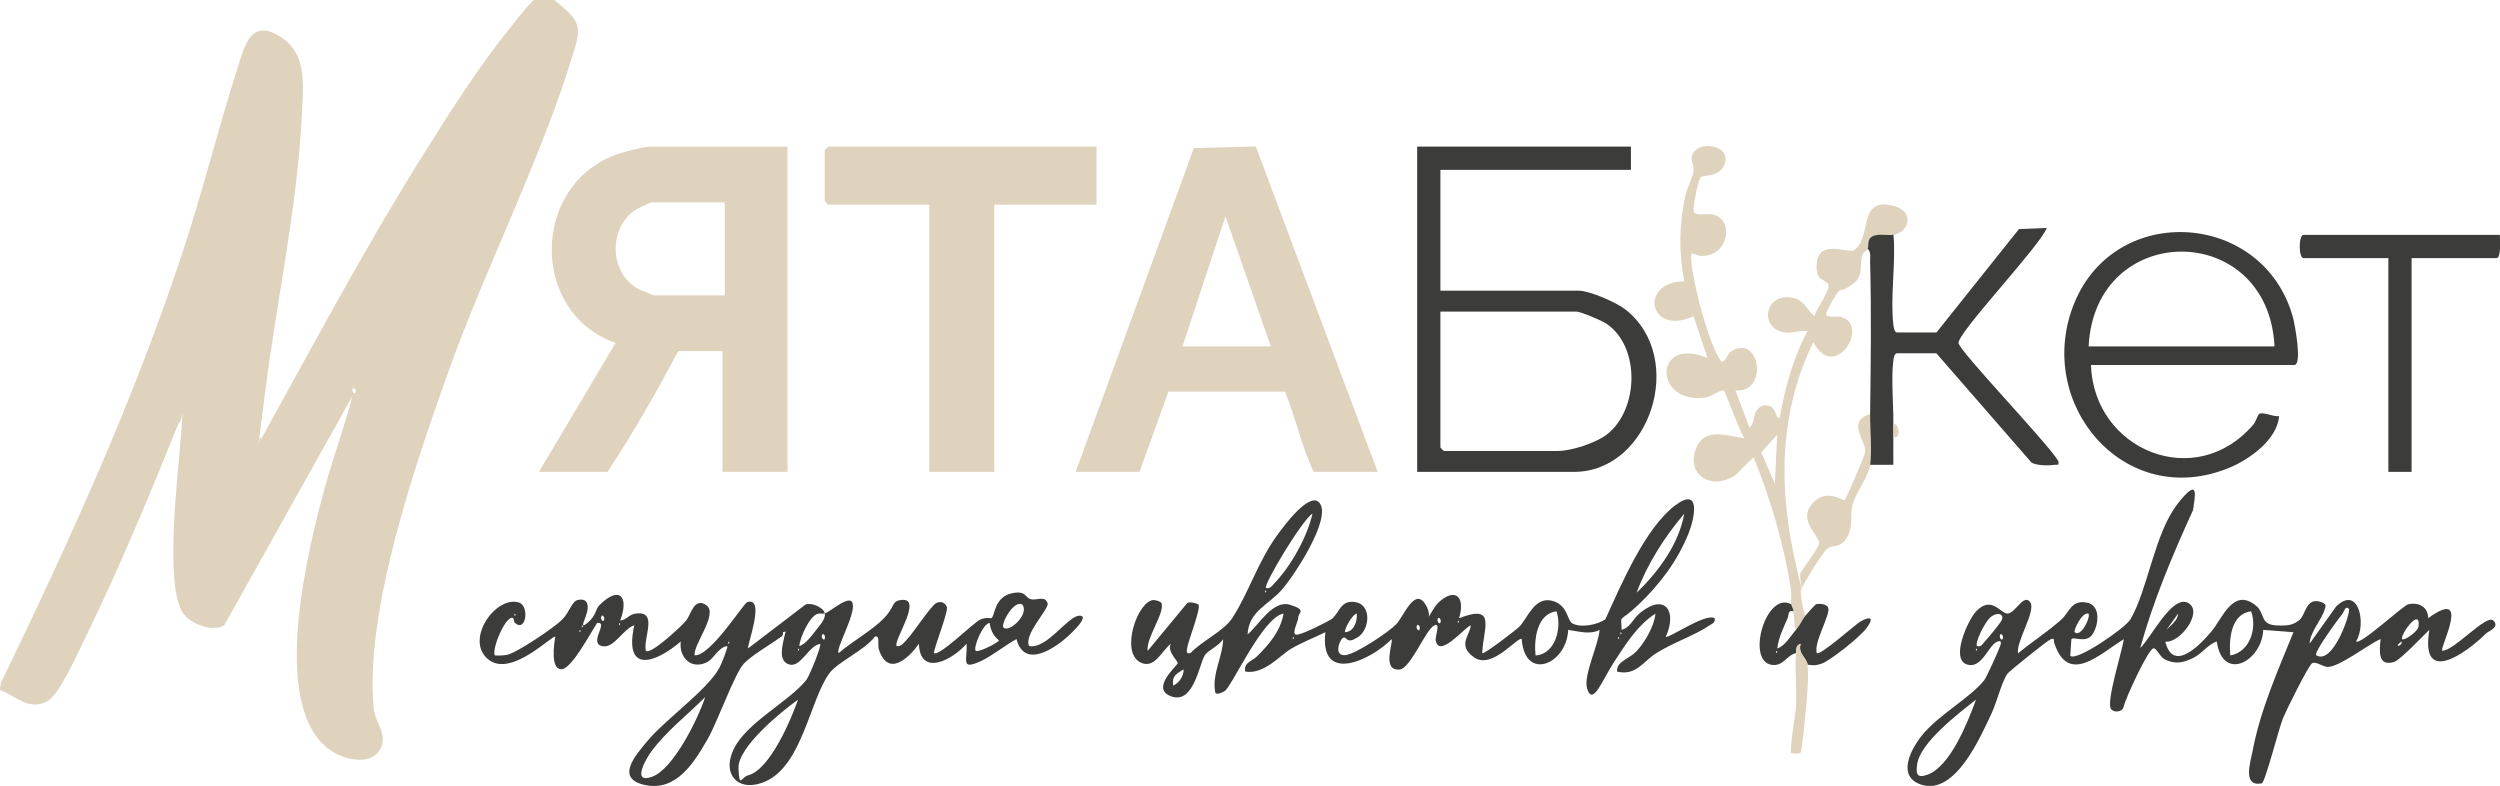 <?xml version="1.0" encoding="UTF-8"?>
<svg id="_Слой_1" xmlns="http://www.w3.org/2000/svg" version="1.1" xmlns:xlink="http://www.w3.org/1999/xlink" viewBox="0 0 2152 676.5">
  <!-- Generator: Adobe Illustrator 29.3.1, SVG Export Plug-In . SVG Version: 2.1.0 Build 151)  -->
  <defs>
    <style>
      .st0 {
        fill: #dfd3bd;
      }

      .st1 {
        fill: #3c3d3b;
      }
    </style>
  </defs>
  <path class="st0" d="M303.8,340.2l-110.8,198.1c-10,6-29.4-1.1-35.6-10.7-16.3-25.5-3.8-120.8-1.5-154.4s1.4-9.4-2.1-9.1c-25,62.1-50.9,124.5-80.3,184.7-6,12.2-22.4,49.6-33,55-16,8.2-26.7-4.7-40.6-9.9l.8-5.9c59.4-122.8,115-244.5,157.6-374.4,16.6-50.5,29.3-102.1,45.4-152.6,6.9-21.6,12-47.5,39.9-27.8,21.1,14.8,17.3,42.6,16.2,66-3.6,77.7-22.1,162.2-31.8,240.2s-3.7,26.2-3.3,38.7c45.6-82.4,90.1-166,140.2-245.9,22.2-35.5,47.8-75.6,74-108s26-36.3,49.8-14.2c13.1,12.2,9,21.7,4.5,36.5-26.5,88.6-75.7,184.8-107.6,274.4-28.3,79.6-71.5,204.4-64,288.1,1.2,13.7,12.5,22.9,5.8,35.7-7.9,15-31.4,9.2-42.8,1.3-54-37.5-19.2-174.7-4.4-228.4,7.2-26,16.8-51.4,23.4-77.6ZM305.8,338.2c1.4-2.8-1.3-5.3-2-4-1.4,2.8,1.3,5.3,2,4Z"/>
  <path class="st0" d="M677.9,126.2v280h-56v-104h-38c-18.9,35.4-38.8,70.6-61,104h-59l66-111c-74.2-26-72.9-136.5,1.5-162.5,5.8-2,22.3-6.4,27.6-6.4h119ZM623.9,174.2h-63c-.9,0-11.9,5.2-13.7,6.3-23.4,15.2-23,53.9,1.6,67.8,1.8,1,13.3,5.9,14.1,5.9h61v-80Z"/>
  <path class="st0" d="M925.9,406.2l101.8-278.8,53.3-1.3,104.9,280.1h-55c-10.7-21.7-15.3-46.8-24.9-69.1h-100.2l-24.9,69.1h-55ZM1017.9,298.2h76l-39-112-37,112Z"/>
  <path class="st0" d="M943.9,126.2v50h-88v230h-56v-230h-87c-.2,0-3-2.8-3-3v-44c0-.2,2.8-3,3-3h231Z"/>
  <path class="st1" d="M709.9,528.2c5.9-2.4,21.9-17.1,24.1-8.7,2.5,9.6-14.9,39.1-12.1,42.7,11.1-9.7,29.2-19.8,39-30s6.3-14.5,14.5-15.7c20.2-3-7.1,35.7-3.5,39.7,4.1.5,6.5-3.4,9-6,5.3-5.5,20.8-29.2,25-31.1s7.3-.5,9.1,3.1-10.4,33.4-11.1,39.9c4.4,3.6,34.4-26.6,40.1-28.9s8.7-.5,9.7-1.3c2.6-2.1,2.4-18.3,17.7-21.3,12.1-2.4,10.9,3.9,15.9,5.2s12.4-3.5,14.5,3.6c1.4,4.7-21,27-15.9,36.7,15.1,3,32.9-25.5,43-26.1s-6.8,15.1-8.9,17.1c-12.8,11.7-38.4,28.6-45,3-10,5.4-20.9,14.5-30.9,19.1-17.7,8-11.1-1.2-12.1-15.1-11.8,13.8-40.1,29-41,0-9.4,13.5-27,28.8-34.6,4.5-1-3.1,1.3-12.6-3.4-10.5-8.1,11.2-32,21.8-39.1,31.5-16.7,22.8-23.2,78.6-54.6,92.9-22.6,10.3-38.7-4.8-27.7-27.7s47.6-40.8,62.5-59.5c2.5-3.1,13.3-29.5,11.9-31-9.8,1.2-16.6,20.6-26.6,17.7s-5.7-16.9-4.3-23.7,2.4-4.6-1.1-4.1c.3,2.5-.7,3.3-2.5,4.6-8.1,5.8-25.3,15.9-31.3,22.6-8,8.8-22.6,50.1-31.1,64.9-11.6,20-26.7,45-53.6,39.5s-7.7-26.4,1.5-37.6c16-19.3,52-44.2,62.4-63.6,1.3-2.4,7.5-17.4,6.6-18.4-7.6.8-11.2,10.6-17.2,13.7-13.5,7-24.5-3.7-22.8-17.7-22.3,19-49.2,27.9-40-14-9.5,3.1-17.2,19.6-26.9,18.1-13.5-2.1,5.5-21.1-5-20.1-5.5,7.9-22.1,40.2-31.1,39.9s-6.3-20.7-5-27.9c-2-2.6-38.2,36.1-58.1,19.1s6.9-54.7,26.7-48.7c9.4,2.8,6.3,26.5-3.5,17.4-.9-.9-.8-3.5-1.2-3.8-5.9-4.1-18.8,26.1-16,32,3.5.2,7,.1,10.5-.5,8.2-1.5,41.3-23.9,47.6-30.4s8.2-15.6,13.3-16.8c7.9-1.9,9.7,3.6,8.1,10.2s-7.2,15.8.4,9.4,6.7-11.7,10-15c17.3-17.4,25.9-7.8,18.1,13,5.4-.3,7.3-5.1,13.1-5.9,19.9-2.8,6.6,20.4,8.9,31.9,3.8,4.3,31.5-21.8,34.9-26.1,3.9-4.9,6.8-20.4,17.3-13s-11.7,34.2-10.1,43.1c13.5.9,42.1-44.8,45.2-45.8,16.2-5.1-.6,38.1.8,39.8l49.4-37.7c5.1-2.1,15.6,2.5,16.6,7.7-1.1.4-4.2-.4-6.5.4-6.9,2.5-14.8,20.2-15.5,27.6,4.8-1,11.1-9.2,13.9-13s9-9.9,8.1-14.9ZM879.8,520.2c-7.7-3.5-18.6,17.5-16,20,5,4.8,22.9-12,16-20ZM442.9,528.2v2c1.3-.7,1.3-1.3,0-2ZM519.8,534.2c1.4-2.8-1.3-5.3-2-4-1.4,2.8,1.3,5.3,2,4ZM532.9,536.2v2c1.3-.7,1.3-1.3,0-2ZM839.9,560.2c1.9,1.9,20-7.2,20-9-4.8-3.8-7.3-8.9-8-15-6,.7-14.4,21.5-12,24ZM500.9,538.2v2c1.3-.7,1.3-1.3,0-2ZM498.9,542.2v2c1.3-.7,1.3-1.3,0-2ZM709.8,550.2c1.4-2.8-1.3-5.3-2-4-1.4,2.8,1.3,5.3,2,4ZM626.9,552.2v2c1.3-.7,1.3-1.3,0-2ZM686.9,558.2v2c1.3-.7,1.3-1.3,0-2ZM606.9,600.2c-15.2,15.2-32.8,28.8-45.8,46.1-5.1,6.8-17.8,28.9.3,22.3s39-48.8,45.6-68.4ZM686.9,602.3c-14.3,10.2-52,40.9-51.2,59s2.2,7.6,8.2,6.1c18.6-4.5,37.1-47.9,43-65.1Z"/>
  <path class="st1" d="M1841.9,558.2c8.9-7.5,28-47.5,42-39,12.8,7.7-7.4,34.6-20,33.1,6.6,27.2,29.9,3,40-9.1,9.2-11.1,18.5-37.8,38-21.9,8,6.5,3.3,16.1,17.1,17s16.2-1.9,19.6-4c6.6-4.1,5.7-22.5,21.5-15.2,2.7,2,1.7,2.7,1.1,5.1-2.2,8.7-12.7,19.5-13.1,29.9l22.9-32.1c19.4-18.8,26.3,15.3,17.1,30.1,3.5,3.7,40.5-31.1,45.1-32,9.2-1.8,16.8,2.4,17,12,37.8-27.4,9.8,25.7,12,28,9.6.8,38-31.7,44-26s-4.1,9.2-6,11c-17.8,17.6-57.2,45.7-49-3-5.4,5.2-25.1,26.1-30.4,27.7-14.7,4.4-12.4-10.5-11.6-19.7-10.4,4.4-35.8,24.4-45.8,24-3.9-.2-10-5.1-13.2-3.1s-22,40-25,47.2c-3.5,8.5-15.4,55.5-18.3,56.1-16.9,3.3-9.7-18.3-7.8-28.2,6.5-34.7,21.9-69.4,35.1-101.9l-26-2c-1.2,27.2-35,45.3-40,10-8.1,2.7-12.5,10.5-20.6,14.3s-14.7,5.7-23.9,1.2c-4.9-2.4-7.6-10.8-10.4-9.5-4.8,2.2-23.6,42.6-25.4,50.6-1.3,4.3-8.4,4.8-10.8,1.5-4.3-6.1,9.7-50.1,11.1-60.1-20.9,12.8-48,40.2-60,3-.4-1.3.7-4.6-3-2.9s-35.7,27.6-37.1,29.5c-4.9,6.7-9.4,25-13.6,33.9-9.5,20.2-31.3,71.1-60.5,61.8-21.6-6.9-9.3-30.3.1-42.1,14.4-18.1,41.9-32.6,54-48,2-2.5,12.8-26.5,13.9-30.1s-.5-4-2.9-2.9c-7.6,3.2-13,23.3-25.6,19.7-15.1-4.3.5-38.4,7.5-45.8,13.8-14.6,21.4,3,27.8,1.8s13.7-17.8,19-9.4c4.7,7.4-12.7,34.3-10.7,43.7,12-9.9,25.5-18.6,37.1-28.9,7.2-6.3,8.6-17.6,22.4-14.7,14.2,2.9,8.5,25.7,2.1,29.8s-14.2-.9-15.7,1.8l-.9,14.1c5,5.3,47.3-23.8,51.7-31.3,15-25.2,20.7-73.9,40.6-99.4s14.6-5.1,13.4,5.2c-17.7,38.8-34.4,78.3-45.7,119.5ZM2021.9,524.2c-2.9-3.6-4.4,2.8-5.2,3.7-3,3.7-25.5,33.9-22.8,36.2,14.5,8.6,30-37.4,28-40ZM1937.8,526.2c-17.4,2.2-19.2,23.8-18,38,16.7-2.8,23.3-23,18-38ZM1701.9,556.2c3.9.9,4.7-2.1,6.8-4.2s13-15.4,14.2-17.8c2.9-5.7-3.5-7.8-9.2-3.1s-14,22.9-11.9,25.1ZM1797.9,528.2c-5.7-1.8-13.3,14.7-12,16,5,4.7,13.5-11.5,12-16ZM1874.9,528.2l-10,13.9c3.7-3.9,9.8-8,10-13.9ZM2067.9,550.2c1.5,1.6,13.5-6.5,14-11,1.9-17.6-16.7,8.2-14,11ZM1723.8,550.2c1.4-2.8-1.3-5.3-2-4-1.4,2.8,1.3,5.3,2,4ZM2066.9,552.2l-3,3c0,2.1,5-1.2,3-3ZM1700.9,558.2v2c1.3-.7,1.3-1.3,0-2ZM1700.9,602.3c-14.5,11.4-47.9,36.7-50.6,55.5-1.3,8.8,0,12.3,9,9,19.8-7.3,34.7-45.7,41.6-64.4Z"/>
  <path class="st1" d="M1073.9,546.2c9.5-8,21.8-30.2,36.6-25.6s7,6.9,7.1,10.6-7.2,16.2-.7,15.1,26.7-11.7,28.9-13.1c7.3-5,7.7-17.2,21-14.9,14.2,2.4,12.2,23.7,2.2,30.1s-9.2,0-12.3.4-9.6,16.3,1.6,15.1c8.9-1,37.1-19.8,43.6-26.6s15.7-32.1,25.1-17.1-6.7,20.3.8,14c.9-.7,6.5-11.8,10-15.1,15-14.4,23.9-4.9,18.1,13.1,32.9-12.9,20.8,8.7,20,30,1.2,1.6,29.7-20.4,32.1-22.9,7.4-8,13-25.8,27.9-22.2,13.5,3.3,13,16.6,17.3,19.3,6.9,4.4,22.3,1.5,28.8-3.5,13.2-29.1,34.1-78.3,59.8-97.7,22.4-16.9,17.2,10.1,11.8,23.7-9.4,23.6-24.6,43.8-42.8,61.2s-15.2,7.4-14.9,22c7.4-1.6,9.8-9.8,16.2-14.8,21.6-17.2,31.7-.7,21.8,20.8,2,2,34.1-20.6,42-16,.9,4.1-2,4.6-4.6,6.4-13,8.8-31.7,14.8-46,24-10.7,6.8-17,19.5-33.3,15.6-.8-8.7,10.2-10.9,16.1-16.9,7.6-7.8,15.9-22.1,16.9-33-15.7,10.1-25.9,26.8-35.9,42.1s-18,37.9-22.9,22.5c-3.5-11.1,10-38.2,10.7-50.6-8.5,4.5-18.3,1.1-27,0-1.3,29.6-37.3,44.8-40,8-2.7-3.3-25.3,26.5-40.8,15.8s-3-19.7-3.2-27.8c-5.8,2.7-27.3,28.9-30.1,12.9-.5-3.1,4.4-15.2-.9-12.9-7.6,3.3-20.5,37.2-30.1,38.1-15.8,1.5-5.2-23.8-6.9-26.1-18.8,18.8-62.2,38.7-57-6-9.8,4.8-20.2,8.8-29.6,14.3s-23.1,22.3-39.4,19.6c-1.5-7.9,5.8-8.8,10-13,10.6-10.5,20.3-21.7,23-37-18.4,3.4-44.8,63.9-51,67s-7.7,2.3-8-.1c-2.4-15.7,6.7-29.9,7-44.9-2.9,5.4-13.6,10-15.9,14.1-4.9,8.5-9.5,40.8-27.6,35.6-20.6-6,4.1-27,4.4-28.9s-9.5-10.1-5.9-16.7c-7.9,5.8-14.2,22.5-26.6,15.8-17.1-9.3-1.9-52.8,11.6-53.5,1.7,0,6.7,1.2,7.1,3.1,2.2,9-13.6,29.7-12.1,40.7l34-41.1c1.9-1.7,9.2.4,9.8,1.3,2.2,3.1-8.6,30.4-9.7,36.9-.5,3-1.3,5.7,2.8,4.8,9.2-10.1,28.7-19,35.9-30.1,14.2-21.7,22.1-49,39.5-72.5,4.9-6.7,27.5-37.5,35.8-26.5,10.3,13.6-22.2,62.6-32.2,74.1-12,13.9-28.8,18.5-29.9,39.1ZM1089.9,506.2c3.5.7,4.9-1.8,7-4,14.5-15.1,28.2-39.8,32.9-60-8,4-42.6,61.3-40,64ZM1449.8,442.2c-17,20-32,43.6-41,68,18.7-17.9,36.4-41.9,41-68ZM1088.9,508.2v2c1.3-.7,1.3-1.3,0-2ZM1339.8,526.2c-16.7,2.2-19.5,23.9-18,38,17.1-1,22.9-24,18-38ZM1157.9,544.2c7.7-.4,10.6-9.6,10-16-3.8.4-11.4,14.4-10,16ZM1239.8,536.2c1.4-2.8-1.3-5.3-2-4-1.4,2.8,1.3,5.3,2,4ZM1254.9,534.2v2c1.3-.7,1.3-1.3,0-2ZM1221.8,542.2c1.4-2.8-1.3-5.3-2-4-1.4,2.8,1.3,5.3,2,4ZM1394.9,544.2v2c1.3-.7,1.3-1.3,0-2ZM1112.9,548.2v2c1.3-.7,1.3-1.3,0-2ZM1392.9,548.2v2c1.3-.7,1.3-1.3,0-2ZM1009.9,590.2c5.2-2.4,9-8.2,9-14-6.1,3.6-10.4,5.7-9,14Z"/>
  <path class="st0" d="M1541.9,520.2c-.5-3.9.4-8.4-.3-12.7-5.9-39-17.3-76.8-31.8-113.3-1.2-.9-13.5,13.1-16.1,14.9-20.7,13.8-44-.9-32.9-24.9,7.7-16.6,27.1-8.6,41-7-4.3-4.8-16.2-39.7-18-41s-11.2,5.3-15.1,5.9c-45.4,7.1-46-53.7,1.1-33.9l-12-36c-38.5,17.8-47.5-29.7-8-30-4.7-25.1-4.4-47.4.6-72.4,1.3-6.7,6.9-17.7,7.4-22.8s-2.1-7.8-1.6-11.4c2.2-16.2,35.4-11.3,28.2,6-4.8,11.5-17.4,8.5-20.2,10.9s-6.5,24.7-6.4,28.7c.2,5.6,11.2,2.2,16.6,3.4,18.9,4.2,13.6,36.1-9.5,35.7-7.4-.1-10-7-9,4.8,1.6,19.2,14.5,69.5,25,85,3.3,4.9,5.3-5.4,9.9-8.1,24.8-14.3,31.3,36.8,3.1,34.1l12,32c4.1-2.7,3.2-10.3,6.2-14.7s8.9-6.6,13.7-2.2c3.4,3.1,2.4,8.1,6.1,8.9,4.5-25.8,11.5-51.8,24-75-6.4-1-12.3,1.8-19,1.1-23.1-2.4-18.7-35.7,7.6-29.6,8.3,1.9,11.3,10.8,17.4,15.6,1.1-5.9,14.5-23.1,11.7-27.7s-10.9-2.2-9.8-17.3c1.6-22.1,26.9-8.7,32.1-11.9,15.1-9.6,4-42.2,28.9-39.1s19.4,23.5,5.2,26c-5.4.9-13.4-1.5-18.7,1.8-3.8,2.4-2.3,8-3.3,10.2s-4,2-5.1,5.9c-2.8,9.6,2.1,17.6-9,25.1s-7.7,2.4-10.8,5.2-10.4,16.6-11.1,19c-1.5,5,8.6,2.4,12.5,3.4,26.1,6.5-5.4,57.2-23.6,21.6-29.9,61.5-30.1,127.1-14.7,192.7s.9,9,3.7,6.3c2.5-5.3,16-21.6,16-26,0-7-20.3-20.7-3.9-35.9,11.6-10.7,24.5,0,25.9-1.1s17.3-38.3,17.7-41.5c1.1-8.7-16.9-26.2,4.3-32.5-.2,13,1.8,32.1,0,44-1.5,10-13.5,25.3-15.6,35.4-1.9,9.3,1.3,17.8-4.7,27.3s-11.6,5.2-16.7,9.3-22.2,33.4-22.7,35.4c-.6,3,1.9,18.6,3.6,22.5-2.3,2.8-4,7.3-8,12-1.4-5.2-1.3-10.7-2-16s-1.8-4.6-2-6ZM1527.8,416.2l2-42-13.7,15.3,11.7,26.7Z"/>
  <path class="st1" d="M1403.9,126.2v20h-164v104h119c9.4,0,32.1,10,40,16,53.5,41.5,21.5,140-44,140h-135V126.2h184ZM1239.9,268.2v117c0,.2,2.8,3,3,3h98c11.7,0,32.5-6.8,42-14,27.7-20.9,29.6-75.8-.3-95.7-3.9-2.6-22.1-10.3-25.7-10.3h-117Z"/>
  <path class="st1" d="M1799.9,314.2c2.4,73.3,90.2,109.7,140,51,2.2-2.6,3.6-8.8,5.3-9.2,4.7-1.1,11.5,2.9,16.7,2.2-1.7,20.1-25.2,37.1-42.6,44.3-90.6,37.8-169-55.5-133.7-141.7,35.9-87.6,163.2-78.7,188.2,12.5,1.5,5.5,8.2,40.9,1.1,40.9h-175ZM1957.9,298.2c-5.3-108.8-154.7-108.8-160,0h160Z"/>
  <path class="st1" d="M1629.9,202.2c2.2,24.3-2.9,53.4-.1,77.1.2,2,.9,6.9,3.1,6.9h34l71-89,24-1c-6.4,16.2-76.2,89.5-76,99,.2,6.7,78.2,87.7,86,101.9.4,4.2-.2,2.6-3,3-5.5.8-15.5.8-20.2-1.9l-81.9-94.1h-34c-2.2,0-2.9,4.9-3.1,6.9-1.8,15.3.2,36.9.1,53.1,0,4,0,8,0,12-.1,8,0,16,0,24h-20c1.8-12-.2-31,0-44,.6-43.5,1.1-87.6,0-131.1,0-3.8.9-7.8-2.1-10.9,1-2.2-.4-7.8,3.3-10.2,5.3-3.4,13.3-.9,18.7-1.8Z"/>
  <path class="st1" d="M2151.9,202.2c-.1,3.8,1.4,20-3,20h-73v184h-20v-184h-73c-4.4,0-4.4-20,0-20h169Z"/>
  <path class="st1" d="M1541.9,520.2c.2,1.4,1.7,3.7,2,6-5.3-1.2-3.8,2.8-5.1,5.8-3.5,8.3-8,17.1-8.9,26.2,6.5-2.1,11.7-10.9,16-16s5.7-9.2,8-12,8.7-9.9,9.4-10.1c3-.7,9.4-.3,10.5,3.3,1.8,6-12.8,29.9-9.9,38.8,2.5,2.8,33.5-25,37.7-27.3,8.6-4.8,11.7-3.2,5.4,5.4s-32.2,28.8-39,31-8,1.1-12,.9c-1.1-6.4-8.7-9.5-6-18-4.3,1.1-3.7,4.7-4,8-8.5,2-10.7,11.5-20.9,10.1-22.4-3.2-4.9-64.1,16.9-52.1ZM1528.9,560.2v2c1.3-.7,1.3-1.3,0-2Z"/>
  <path class="st0" d="M1555.9,572.2c1.5,9.3-1,34.3-2,45s-3,29.8-4.1,30.9-7.6.4-7.8.1c-2-1.9,3.8-35,4.1-40.9.8-14.6-1.4-30.8,0-45.1.3-3.3-.3-6.9,4-8-2.7,8.5,5,11.6,6,18Z"/>
  <path class="st0" d="M1629.9,364.2c5.4,1.9,6.6,14.1,0,12,0-4,0-8,0-12Z"/>
</svg>